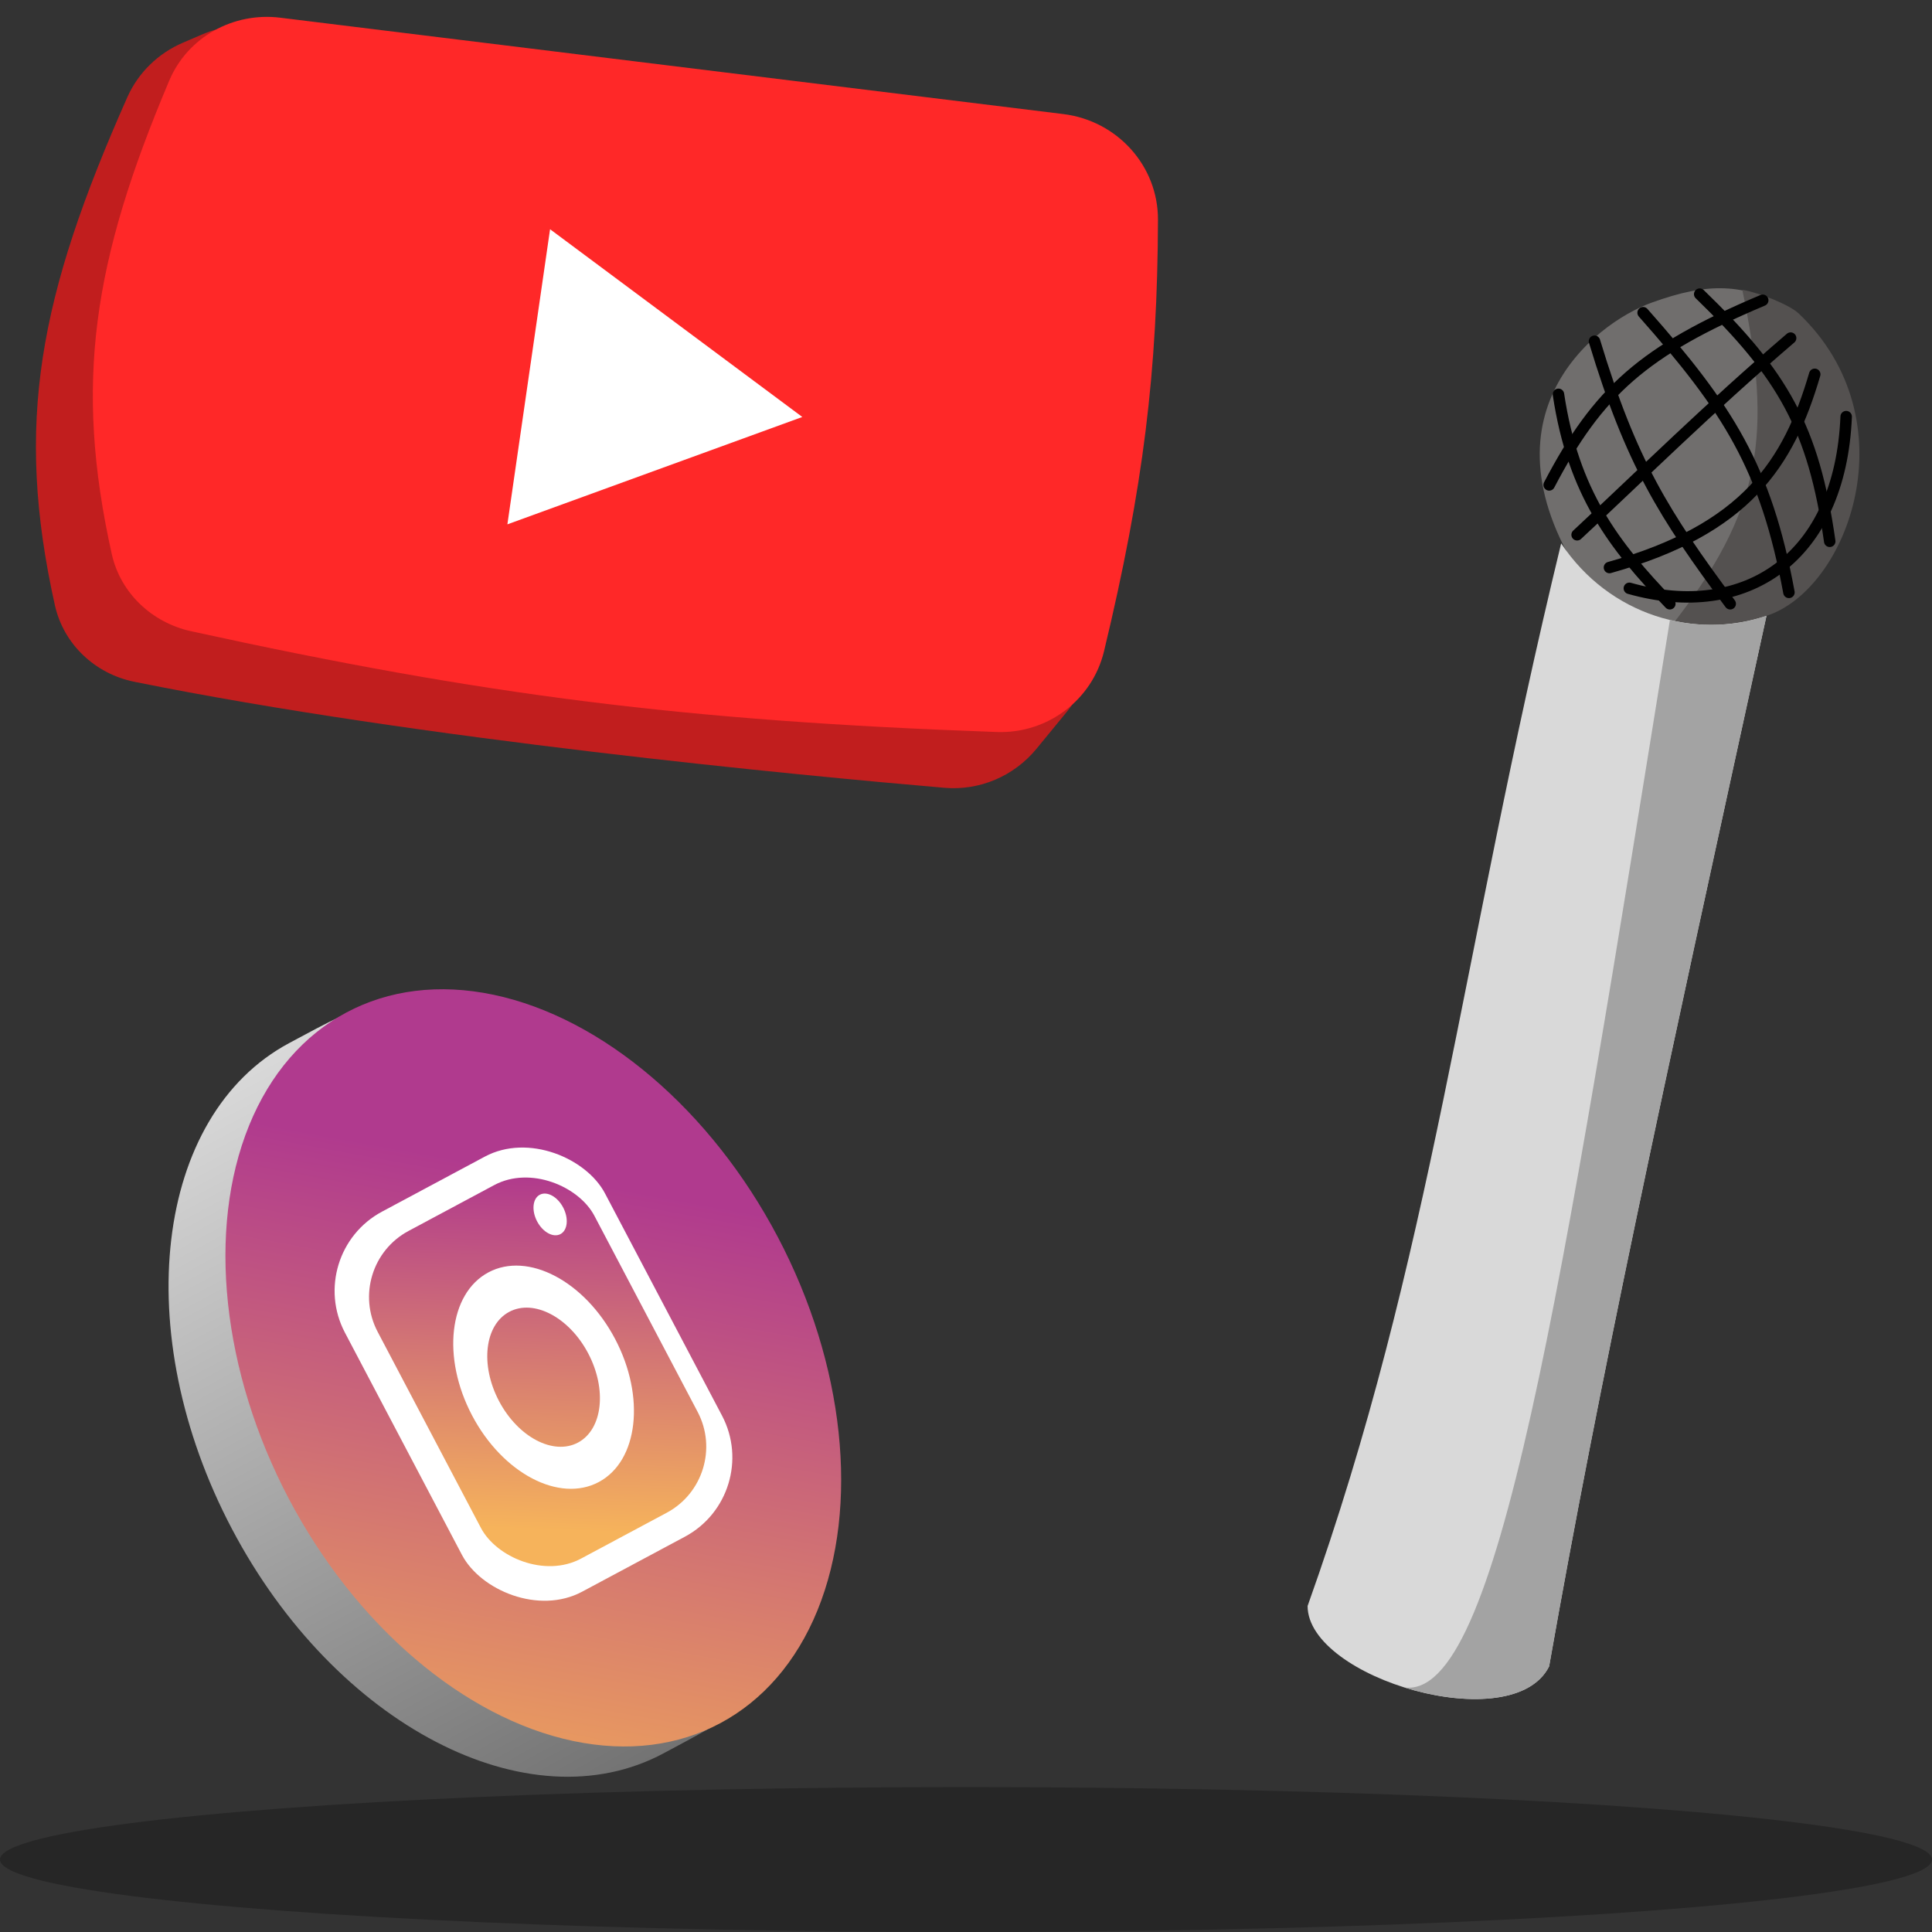 <svg width="80" height="80" viewBox="0 0 80 80" fill="none" xmlns="http://www.w3.org/2000/svg">
<rect x="0" y="0" width="80" height="80" fill="#333333" stroke="none"/>
<path d="M5.273 4.024C5.725 3.007 6.554 2.204 7.577 1.767L8.383 1.421C9.192 1.076 10.083 0.974 10.95 1.129L41.916 6.667C44.026 7.044 45.573 8.853 45.554 10.997C45.509 16.095 45.288 23.585 45.188 26.773C45.157 27.765 44.799 28.715 44.17 29.481L42.92 31.004C41.989 32.138 40.567 32.747 39.104 32.621C33.217 32.116 17.374 30.617 5.562 28.231C3.937 27.902 2.632 26.677 2.272 25.058C0.599 17.535 1.604 12.285 5.273 4.024Z" fill="#C11E1E"/>
<path d="M7.01 3.334C7.773 1.532 9.661 0.493 11.604 0.733L44.035 4.724C46.254 4.998 47.955 6.858 47.949 9.095C47.93 15.377 47.347 20.176 45.716 26.964C45.228 28.996 43.363 30.386 41.274 30.311C28.333 29.848 20.058 28.795 7.917 26.139C6.297 25.785 4.989 24.561 4.628 22.942C3.053 15.861 3.851 10.794 7.01 3.334Z" fill="#FF2828"/>
<path d="M33.222 17.266L21.01 21.712L22.777 9.492L33.222 17.266Z" fill="white"/>
<path d="M9.605 63.311C13.885 71.433 21.885 75.593 27.476 72.602C33.066 69.612 32.688 69.886 28.409 61.764C26.504 58.148 23.74 44.133 20.9 42.368C17.362 40.17 15.08 41.53 11.979 43.189C6.389 46.18 5.326 55.189 9.605 63.311Z" fill="url(#paint0_linear_1559_12357)"/>
<ellipse cx="11.479" cy="16.623" rx="11.479" ry="16.623" transform="matrix(-0.882 0.472 0.466 0.885 24.461 36.511)" fill="url(#paint1_linear_1559_12357)"/>
<rect width="12.211" height="17.782" rx="3.692" transform="matrix(0.882 -0.472 0.466 0.885 12.562 51.914)" fill="white"/>
<rect width="10.176" height="15.33" rx="3.077" transform="matrix(0.882 -0.472 0.466 0.885 14.203 52.423)" fill="url(#paint2_linear_1559_12357)"/>
<path d="M25.47 55.443C26.733 57.84 26.431 60.492 24.796 61.367C23.161 62.242 20.811 61.008 19.548 58.611C18.285 56.214 18.587 53.562 20.223 52.687C21.858 51.812 24.207 53.046 25.47 55.443ZM20.663 58.015C21.451 59.509 22.915 60.278 23.935 59.733C24.954 59.187 25.143 57.534 24.355 56.039C23.568 54.545 22.103 53.776 21.084 54.322C20.064 54.867 19.876 56.52 20.663 58.015Z" fill="white"/>
<ellipse cx="0.611" cy="0.92" rx="0.611" ry="0.92" transform="matrix(0.882 -0.472 0.466 0.885 21.812 49.761)" fill="white"/>
<ellipse cx="40" cy="77" rx="40" ry="3" fill="black" fill-opacity="0.25"/>
<path d="M68.387 12.533C65.97 13.409 60.855 17.402 65.909 24.52C68.771 25.857 70.879 26.288 73.231 25.386L74.886 14.542C74.996 13.825 74.686 13.097 74.053 12.752C72.187 11.734 70.755 11.675 68.387 12.533Z" fill="#706E6D"/>
<path d="M72.145 12C73.382 17.964 73.008 21.084 69.144 26C70.654 26.395 71.673 25.982 73.147 25.501C76.543 24.395 79.115 17.395 74.482 12.982C74.115 12.632 72.887 12.129 72.145 12Z" fill="#545150"/>
<path d="M70.381 12.18C73.826 15.516 75.096 17.712 75.765 22.414" stroke="black" stroke-width="0.475" stroke-linecap="round"/>
<path d="M72.991 12.434C68.053 14.516 66.168 16.221 64.148 20.079M74.146 14C70.646 17 68.148 19.499 65.305 22.144" stroke="black" stroke-width="0.475" stroke-linecap="round"/>
<path d="M75.144 15.5C74.061 19.199 72.308 21.911 66.644 23.5" stroke="black" stroke-width="0.475" stroke-linecap="round"/>
<path d="M76.446 17.252C76.203 23.118 72.275 25.724 67.468 24.361" stroke="black" stroke-width="0.475" stroke-linecap="round"/>
<path d="M68.038 12.949C71.551 16.92 73.12 19.347 74.076 24.529" stroke="black" stroke-width="0.475" stroke-linecap="round"/>
<path d="M66.025 14.13C67.54 19.144 68.901 21.311 71.644 25" stroke="black" stroke-width="0.475" stroke-linecap="round"/>
<path d="M64.532 16.328C65.144 20.408 66.82 22.581 69.144 25" stroke="black" stroke-width="0.475" stroke-linecap="round"/>
<path d="M73.144 25.5C70.201 26.498 66.644 25.5 64.644 22.5C60.458 39.769 59.319 52 54.145 66.5C54.145 69.5 62.645 72 64.144 69C66.25 57.068 68.666 45.978 73.144 25.5Z" fill="#D9D9D9"/>
<path d="M64.148 69C66.254 57.068 68.67 45.978 73.148 25.5C71.872 25.933 70.479 25.99 69.148 25.671C64.61 53.79 62.037 70.405 58.148 69.872C60.574 70.635 63.351 70.595 64.148 69Z" fill="#A3A3A3"/>
<defs>
<linearGradient id="paint0_linear_1559_12357" x1="11.983" y1="43.187" x2="27.665" y2="72.5" gradientUnits="userSpaceOnUse">
<stop stop-color="#D9D9D9"/>
<stop offset="1" stop-color="#737373"/>
</linearGradient>
<linearGradient id="paint1_linear_1559_12357" x1="6.096" y1="10.731" x2="23.048" y2="32.145" gradientUnits="userSpaceOnUse">
<stop stop-color="#B03A8E"/>
<stop offset="1" stop-color="#F2AA58"/>
</linearGradient>
<linearGradient id="paint2_linear_1559_12357" x1="9.517" y1="2.00014e-07" x2="0.603" y2="15.297" gradientUnits="userSpaceOnUse">
<stop offset="0.038" stop-color="#B0398D"/>
<stop offset="0.868" stop-color="#F6B35B"/>
</linearGradient>
</defs>
</svg>
